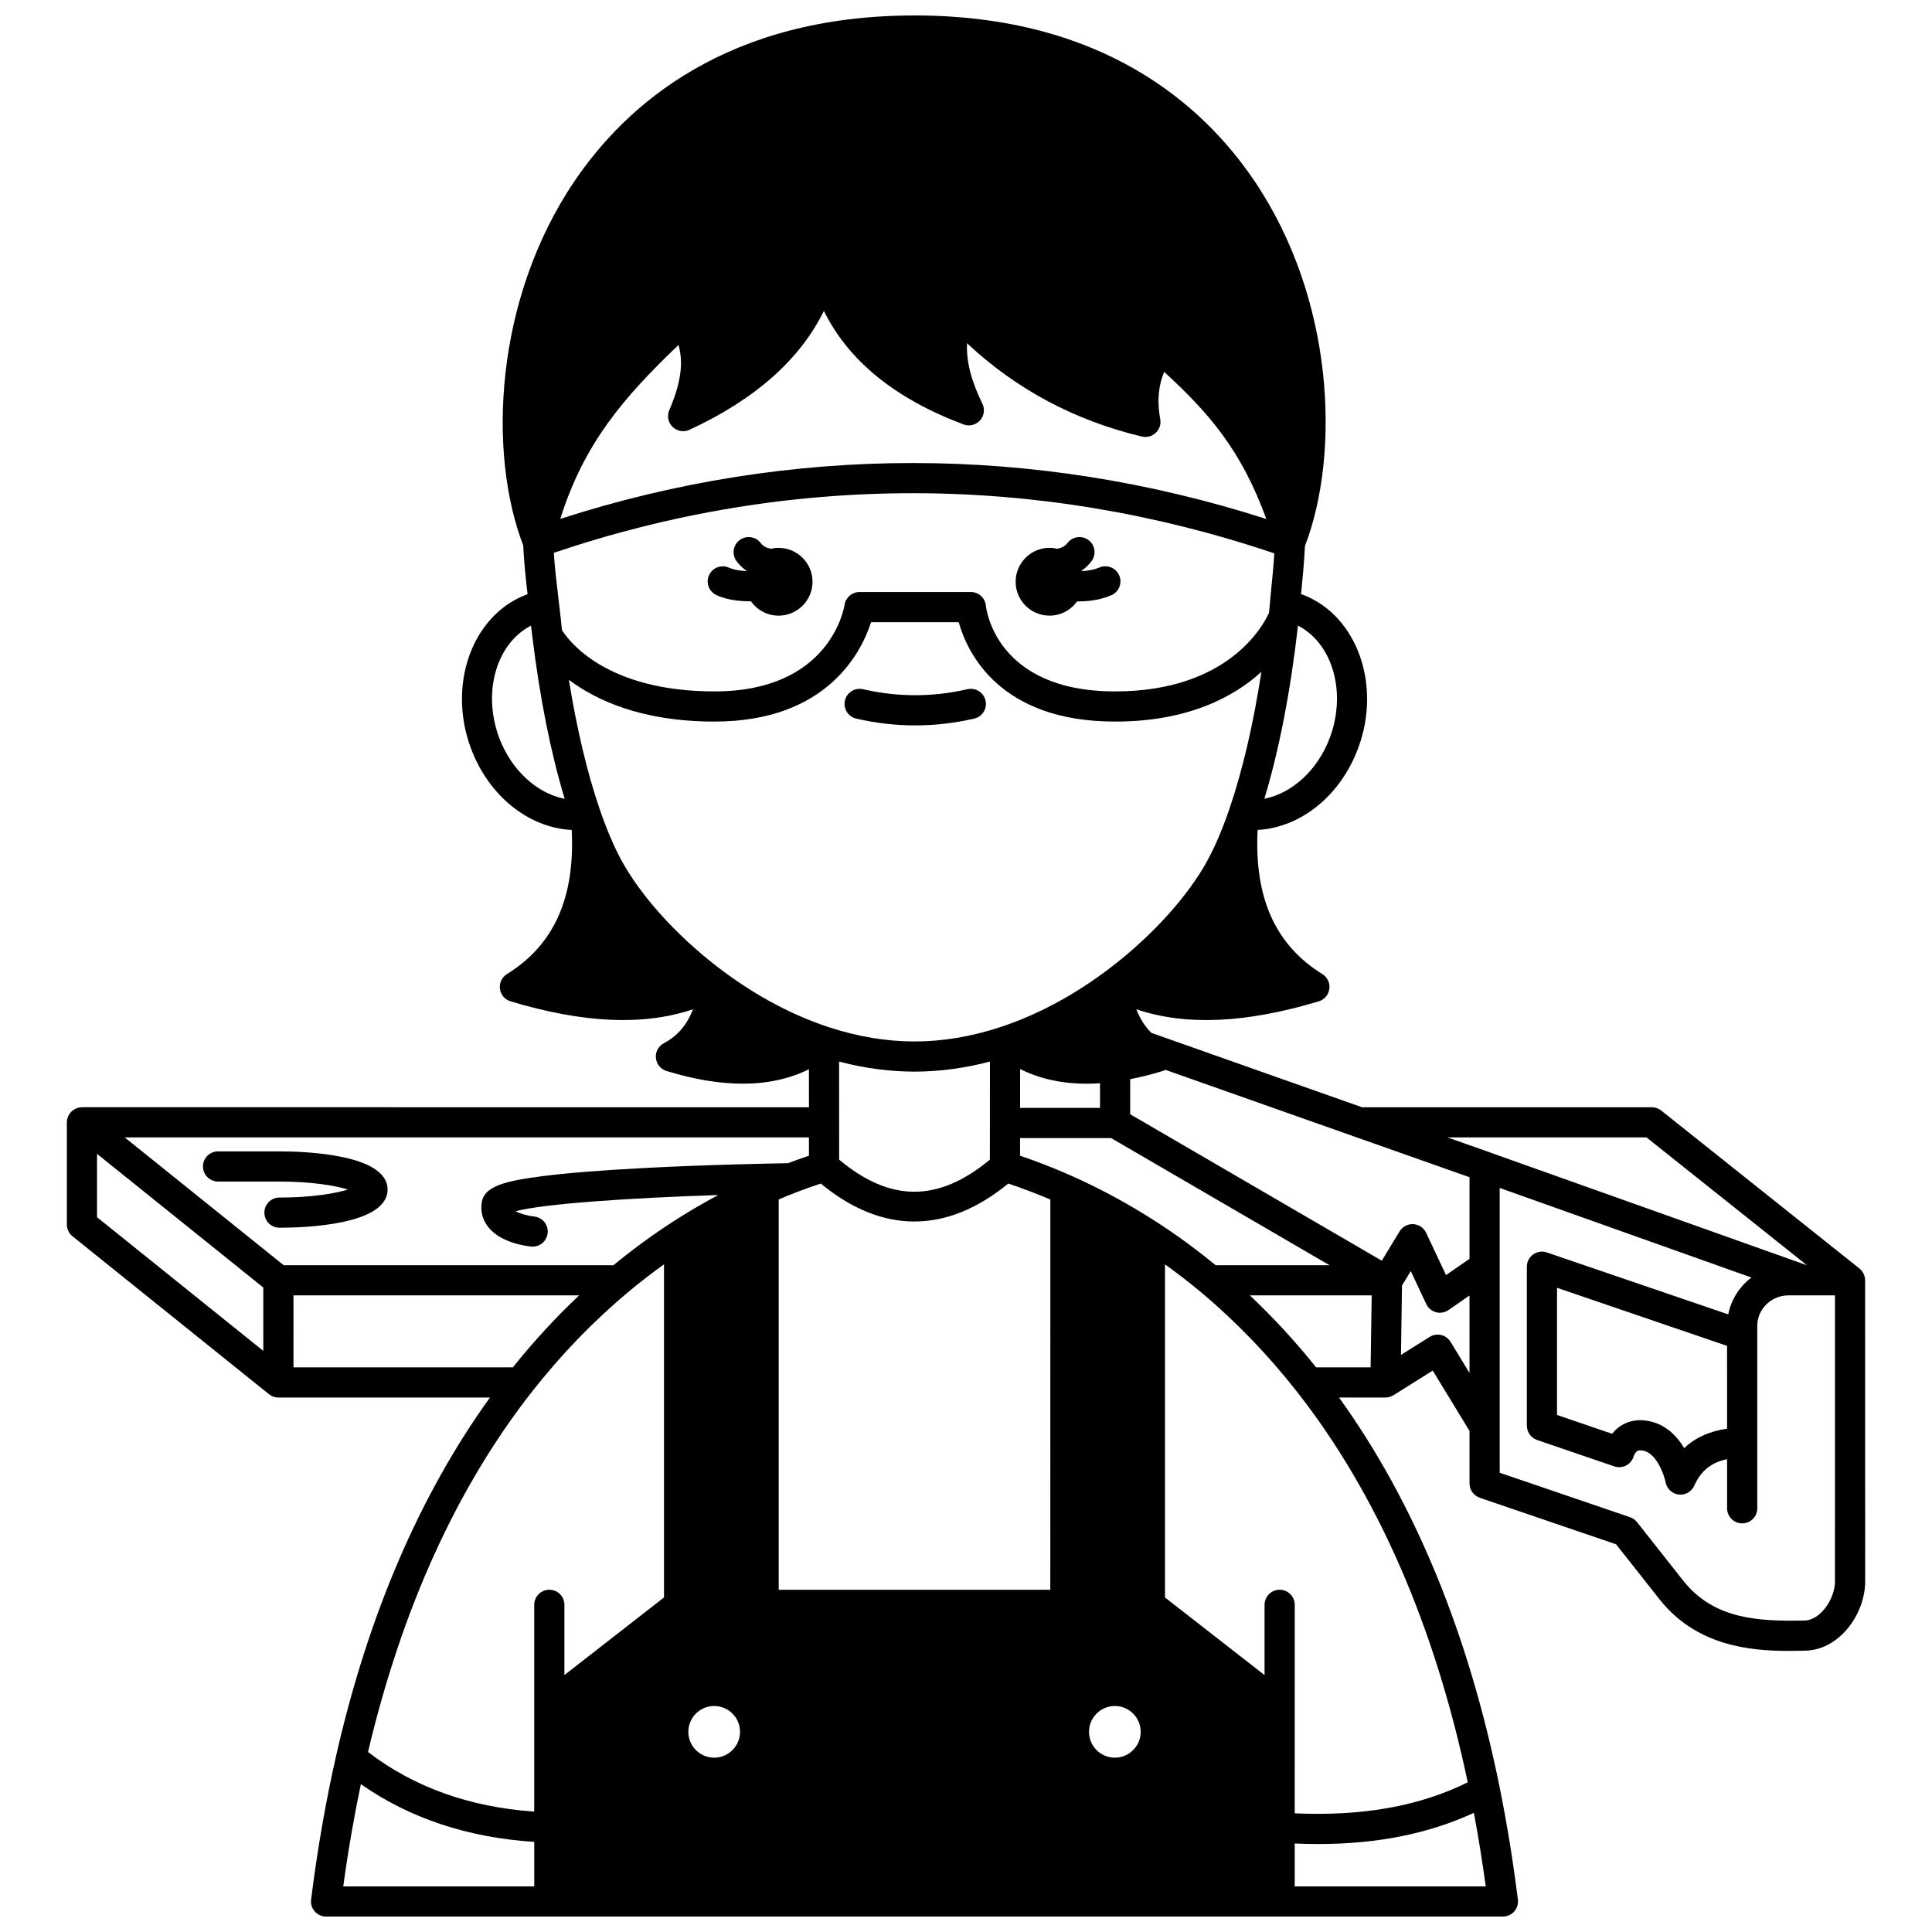 <?xml version="1.0" encoding="UTF-8"?>
<!-- Uploaded to: SVG Repo, www.svgrepo.com, Generator: SVG Repo Mixer Tools -->
<svg width="800px" height="800px" version="1.1" viewBox="144 144 512 512" xmlns="http://www.w3.org/2000/svg">
 <defs>
  <clipPath id="a">
   <path d="m161 148.09h478v503.81h-478z"/>
  </clipPath>
 </defs>
 <path d="m422.13 307.15c3.012 0 5.672-1.488 7.301-3.766 0.078 0 0.156 0.008 0.234 0.008 0.527 0 1.059-0.016 1.586-0.047 2.684-0.145 5.125-0.684 7.258-1.598 2.027-0.871 2.969-3.223 2.102-5.25-0.871-2.031-3.223-2.969-5.25-2.102-1.25 0.535-2.82 0.867-4.555 0.961-0.051 0.004-0.098 0-0.145 0.004-0.012-0.039-0.027-0.078-0.043-0.113 0.082-0.059 0.164-0.102 0.246-0.164 0.883-0.633 1.688-1.422 2.387-2.34 1.336-1.758 0.996-4.266-0.762-5.602-1.758-1.336-4.266-0.996-5.602 0.762-0.215 0.285-0.453 0.523-0.691 0.691l-0.082 0.059c-0.605 0.453-1.297 0.668-1.957 0.77-0.652-0.152-1.328-0.238-2.023-0.238-4.957 0-8.977 4.027-8.977 8.988-0.004 4.961 4.016 8.977 8.973 8.977z"/>
 <g clip-path="url(#a)">
  <path d="m638.26 483.08c-0.008-0.141-0.02-0.281-0.043-0.422-0.02-0.125-0.047-0.246-0.078-0.367-0.031-0.125-0.07-0.25-0.117-0.375-0.047-0.121-0.094-0.238-0.148-0.352-0.055-0.117-0.117-0.23-0.188-0.344-0.066-0.109-0.141-0.215-0.215-0.316-0.078-0.102-0.156-0.203-0.246-0.297-0.094-0.102-0.191-0.195-0.293-0.289-0.055-0.051-0.098-0.105-0.156-0.152l-52.539-41.863c-0.707-0.562-1.586-0.871-2.492-0.871h-76.805l-55.797-19.703c-1.68-1.648-3.016-3.707-3.992-6.254 13.078 4.414 28.984 3.707 48.332-2.109 1.508-0.453 2.609-1.75 2.812-3.309 0.203-1.559-0.523-3.098-1.863-3.922-12.434-7.684-18.062-20.195-17.148-38.188 11.402-0.621 22.008-9.074 26.695-21.809 6.133-16.68-0.328-34.805-14.398-40.41-0.258-0.102-0.52-0.195-0.785-0.289 0.004-0.047 0.008-0.094 0.016-0.141 0.375-3.82 0.797-8.133 1.02-12.609 9.422-24.598 7.805-65.57-13.578-97.012-13.52-19.887-40.086-43.582-89.895-43.582-49.855 0-76.48 23.816-90.035 43.797-21.383 31.52-23.047 72.285-13.664 96.645 0.188 4.285 0.652 8.652 1.152 12.938-0.227 0.082-0.453 0.16-0.676 0.25-14.07 5.606-20.527 23.734-14.398 40.414 4.707 12.781 15.344 21.234 26.773 21.809 0.91 17.988-4.719 30.5-17.156 38.184-1.34 0.828-2.066 2.363-1.863 3.922 0.203 1.559 1.305 2.856 2.812 3.309 19.355 5.816 35.27 6.523 48.34 2.109-1.598 4.176-4.129 7.098-7.711 8.988-1.434 0.754-2.269 2.301-2.113 3.914 0.152 1.613 1.262 2.973 2.812 3.449 7.336 2.246 14.078 3.367 20.215 3.367 6.547 0 12.402-1.277 17.527-3.832l0.008 10.078-192.66-0.008c-0.125 0-0.242 0.027-0.363 0.035-0.102 0.008-0.199 0.012-0.301 0.031-0.137 0.023-0.27 0.059-0.402 0.098-0.082 0.023-0.16 0.047-0.242 0.074-0.133 0.047-0.262 0.094-0.383 0.152-0.012 0.004-0.023 0.008-0.035 0.016-0.066 0.031-0.125 0.07-0.188 0.105-0.195 0.109-0.379 0.23-0.555 0.367-0.082 0.066-0.168 0.133-0.246 0.203-0.082 0.078-0.16 0.16-0.238 0.246-0.078 0.086-0.152 0.176-0.223 0.27-0.062 0.082-0.129 0.164-0.188 0.258-0.109 0.172-0.207 0.348-0.289 0.535-0.035 0.078-0.059 0.16-0.09 0.238-0.055 0.145-0.098 0.289-0.137 0.438-0.02 0.082-0.039 0.16-0.055 0.246-0.039 0.219-0.066 0.445-0.066 0.672 0 0.008-0.004 0.016-0.004 0.023v0.004 0.008 27.051c0 1.211 0.547 2.356 1.492 3.117l51.98 41.789c0.012 0.012 0.027 0.02 0.043 0.027 0.164 0.137 0.336 0.262 0.523 0.371 0.027 0.016 0.055 0.027 0.082 0.043 0.184 0.102 0.371 0.191 0.57 0.266 0.016 0.008 0.035 0.012 0.055 0.016 0.414 0.145 0.852 0.238 1.316 0.238h56.066c-18.547 25.73-32.227 57.504-40.691 94.602-2.781 12.164-5.035 25.102-6.707 38.449-0.145 1.137 0.211 2.281 0.969 3.141 0.758 0.859 1.852 1.352 2.996 1.352h311.88c1.148 0 2.238-0.492 2.996-1.352 0.758-0.859 1.113-2.004 0.973-3.141-1.266-10.152-2.891-20.156-4.828-29.738-8.273-40.887-22.59-75.586-42.574-103.32h12.305c0.012 0 0.023-0.004 0.035-0.004 0.234-0.004 0.469-0.027 0.703-0.07 0.059-0.012 0.117-0.027 0.176-0.039 0.184-0.043 0.363-0.098 0.539-0.168 0.047-0.02 0.098-0.031 0.145-0.055 0.18-0.078 0.359-0.168 0.531-0.277l10.402-6.527 9.742 15.977 0.004 13.953c0 0.07 0.016 0.137 0.02 0.203 0.004 0.074 0.016 0.148 0.023 0.223 0.02 0.191 0.051 0.379 0.098 0.562 0.016 0.055 0.035 0.109 0.051 0.164 0.059 0.195 0.125 0.383 0.211 0.562 0.023 0.051 0.051 0.094 0.078 0.145 0.094 0.176 0.191 0.348 0.312 0.504 0.039 0.055 0.086 0.105 0.129 0.156 0.117 0.145 0.238 0.281 0.375 0.406 0.059 0.055 0.125 0.105 0.191 0.156 0.137 0.109 0.273 0.215 0.426 0.309 0.074 0.047 0.152 0.086 0.234 0.125 0.156 0.082 0.312 0.156 0.477 0.219 0.035 0.012 0.066 0.035 0.102 0.047l36.121 12.324 11.594 14.688c0.004 0.004 0.004 0.004 0.008 0.008 0.004 0.004 0.004 0.008 0.008 0.012 9.766 12.238 23.926 13.543 34.113 13.543 1.492 0 2.902-0.027 4.199-0.055 0.004 0 0.012-0.004 0.016-0.004 9.203-0.059 16.07-9.715 16.07-18.352l-0.016-67.73v-12.074c-0.004-0.074-0.02-0.141-0.023-0.211zm-36.566 39.539c-4.609 0.645-8.414 2.356-11.363 5.144-1.688-2.832-4.25-5.641-8.066-6.832-3.82-1.164-6.586-0.305-8.234 0.621-1.195 0.668-2.109 1.539-2.809 2.414l-14.594-4.988v-33.695l45.062 15.387zm21.152-43.328h-0.031l-83.965-29.883c-0.027-0.012-0.051-0.027-0.078-0.035l-11.176-3.945h52.75zm-401.07 7.996h75.699c-6.227 5.871-12.102 12.254-17.559 19.074h-58.141zm63.184 25.559c7.691-9.816 16.285-18.715 25.539-26.449 3.07-2.57 6.246-5.012 9.469-7.336v88.281l-26.391 20.566v-18.613c0-2.207-1.789-4-4-4-2.207 0-4 1.789-4 4v54.797c-17.172-1.195-31.957-6.504-44.047-15.801 8.98-38.016 23.57-70.129 43.43-95.445zm38.848-277.43c1.395 4.742 0.586 10.266-2.441 17.27-0.656 1.52-0.309 3.293 0.879 4.449s2.969 1.465 4.469 0.766c17.348-8.023 29.285-18.59 35.625-31.512 6.473 13.188 18.871 23.281 37.008 30.086 1.539 0.578 3.269 0.156 4.367-1.062 1.102-1.215 1.348-2.981 0.621-4.453-2.953-5.992-4.301-11.281-4.055-15.996 13.008 12.188 28.562 20.492 46.336 24.727 1.316 0.312 2.691-0.059 3.672-0.984 0.98-0.926 1.426-2.285 1.188-3.613-0.969-5.398-0.316-9.203 1.031-12.551 11.715 10.746 20.441 20.664 27.082 38.996-61.566-19.766-125.93-19.781-187.11-0.027 6.336-20.117 16.809-32.184 31.324-46.094zm-30.875 75.586c-0.234-2.438-0.527-4.906-0.781-7.039l-0.164-1.387c-0.473-3.996-0.957-8.102-1.227-12.07 62.324-21.117 128.21-21.066 190.95 0.148-0.223 3.406-0.547 6.672-0.859 9.852-0.203 2.047-0.395 4.012-0.551 5.891-1.41 3.164-10.648 20.836-40.793 20.836-31.539 0-34.141-21.797-34.234-22.703-0.188-2.059-1.914-3.637-3.981-3.637h-29.527c-1.977 0-3.656 1.465-3.957 3.414-0.145 0.938-3.867 22.926-34.469 22.926-28.562-0.004-38.523-13.254-40.402-16.23zm40.402 24.223c29.887 0 38.996-18.504 41.508-26.34h23.223c2.242 7.988 10.738 26.34 41.438 26.34 19.438 0 31.527-6.578 38.781-13.18-2.121 13.773-4.988 26.102-8.449 36.23-0.031 0.078-0.051 0.16-0.082 0.242-0.004 0.016-0.008 0.027-0.016 0.043-2.117 6.172-4.422 11.352-6.844 15.395-5.637 9.406-15.062 19.406-25.867 27.438-8.965 6.664-18.34 11.637-27.863 14.777-0.07 0.023-0.145 0.051-0.215 0.078-7.613 2.488-15.215 3.75-22.594 3.75-7.43 0-15.082-1.277-22.742-3.797-9.539-3.141-18.922-8.109-27.887-14.766-10.812-8.027-20.258-18.043-25.918-27.48-2.367-3.941-4.629-9.008-6.723-15.059-0.055-0.219-0.129-0.422-0.215-0.625-3.266-9.555-6.023-21.184-8.109-34.117 7.234 5.445 19.348 11.07 38.574 11.07zm132.82 144.07c-4.887-4.016-9.977-7.769-15.168-11.145-0.008-0.004-0.012-0.008-0.02-0.012-0.016-0.008-0.027-0.02-0.043-0.027-7.356-4.797-15.078-9-22.941-12.496-0.004 0-0.008-0.004-0.012-0.004-0.043-0.02-0.082-0.035-0.125-0.055-4.414-1.969-8.953-3.731-13.52-5.281l0.004-4.676h24.125l57.887 33.695zm-126.04 123.66c0 3.777-3.07 6.848-6.848 6.848-3.777 0-6.848-3.07-6.848-6.848s3.07-6.848 6.848-6.848c3.777 0 6.848 3.07 6.848 6.848zm106.18 0c0 3.777-3.07 6.848-6.848 6.848-3.777 0-6.848-3.07-6.848-6.848s3.07-6.848 6.848-6.848c3.773 0 6.848 3.07 6.848 6.848zm-10.777-165.36h-21.184l0.008-10.289c5.156 2.586 11.051 3.887 17.637 3.887 1.156 0 2.34-0.047 3.539-0.125zm-49.16-9.605c6.57 0 13.27-0.902 19.988-2.66l-0.016 25.984c-13.645 11.344-26.41 11.344-39.945 0l-0.016-25.98c6.715 1.754 13.418 2.656 19.988 2.656zm-24.848 29.66c8.121 6.707 16.457 10.062 24.809 10.062 8.348 0 16.711-3.356 24.883-10.059 3.758 1.254 7.488 2.672 11.152 4.234l-0.012 103.41h-71.973v-103.43c1.504-0.641 3.039-1.266 4.641-1.887 2.172-0.84 4.344-1.605 6.5-2.328zm121.61 107.65c-2.207 0-4 1.789-4 4v18.613l-26.383-20.566v-88.285c3.211 2.312 6.371 4.742 9.43 7.301 9.238 7.723 17.836 16.625 25.559 26.469 21.258 27.098 36.461 61.922 45.242 103.5-12.773 6.328-27.84 9.027-45.852 8.219l0.004-55.258c0-2.207-1.793-3.996-4-3.996zm-7.887-78.012h32.281l-0.285 19.074h-14.438c-5.469-6.828-11.344-13.211-17.559-19.074zm39.676-16.961-4.719 7.769-66.676-38.809v-9.293c2.793-0.547 5.684-1.27 8.641-2.176 0.246-0.074 0.477-0.18 0.699-0.297l50.066 17.68c0.051 0.02 0.102 0.035 0.148 0.051l30.371 10.723v21.625l-6.227 4.312-5.269-11.207c-0.625-1.332-1.934-2.215-3.406-2.293-1.469-0.078-2.863 0.656-3.629 1.914zm-18.438-130.95c-3.188 8.66-10.051 14.871-17.398 16.305 3.91-12.91 6.957-28.605 8.906-45.883 9.102 4.656 12.922 17.52 8.492 29.578zm-220.23 0c-4.434-12.059-0.609-24.922 8.492-29.578 0.098 0.844 0.191 1.676 0.293 2.488 0 0.012 0.004 0.023 0.004 0.035 0.004 0.02 0.004 0.043 0.008 0.062 0.004 0.031 0.008 0.062 0.012 0.094l0.008 0.09c0 0.02 0.008 0.035 0.012 0.055 0.008 0.062 0.016 0.125 0.023 0.191 1.949 16.066 4.887 30.746 8.555 42.875-7.356-1.422-14.211-7.637-17.406-16.312zm82.145 110.89c-1.848 0.629-3.703 1.289-5.559 1.996-3.602 0.059-20.941 0.371-38.164 1.273-11.363 0.598-20.473 1.328-27.07 2.18-10.156 1.309-15.414 2.769-15.957 7.117-0.301 2.344 0.32 4.551 1.785 6.387 3.336 4.172 10.055 5.004 11.371 5.129 0.129 0.012 0.254 0.02 0.383 0.02 2.031 0 3.766-1.547 3.969-3.609 0.215-2.191-1.391-4.144-3.586-4.367-1.441-0.145-3.574-0.676-4.91-1.41 7.418-1.957 29.766-3.512 53.695-4.285-4.273 2.281-8.473 4.754-12.551 7.41-0.016 0.012-0.031 0.02-0.047 0.031-0.008 0.004-0.012 0.008-0.016 0.012-5.191 3.383-10.277 7.137-15.16 11.148l-87.383-0.004-42.125-33.867h181.32zm-188.67-0.484 44.062 35.426v16.789l-44.062-35.426zm69.922 167.04c12.906 9.02 28.316 14.16 45.945 15.297v11.793h-50.613c1.266-9.312 2.84-18.375 4.668-27.09zm247.48 27.09v-11.367c2.07 0.09 4.113 0.145 6.113 0.145 15.754 0 29.398-2.734 41.363-8.27 1.191 6.359 2.25 12.883 3.148 19.492zm41.297-144.31c-0.559-0.914-1.457-1.562-2.496-1.809-1.043-0.246-2.137-0.062-3.043 0.504l-7.602 4.769 0.273-18.387 2.324-3.828 4.109 8.742c0.5 1.062 1.445 1.855 2.578 2.16 0.344 0.094 0.691 0.137 1.039 0.137 0.805 0 1.602-0.242 2.277-0.711l5.562-3.852v20.516zm101.87 63.5c0 4.562-3.84 10.355-8.156 10.355-0.016 0-0.031 0.004-0.047 0.004s-0.027-0.004-0.043-0.004c-12.207 0.242-23.832-0.375-31.898-10.48l-12.312-15.598c-0.477-0.605-1.117-1.059-1.848-1.305l-34.539-11.785-0.004-54.527v-0.152-20.793l66.711 23.742c-3.176 2.387-5.379 5.883-6.148 9.762l-48.078-16.414c-1.219-0.414-2.566-0.219-3.617 0.531-1.047 0.75-1.672 1.961-1.672 3.25v42.145c0 0.047 0.012 0.086 0.012 0.133 0.004 0.145 0.023 0.289 0.043 0.43 0.02 0.121 0.031 0.242 0.062 0.363 0.031 0.125 0.074 0.246 0.113 0.367 0.043 0.125 0.082 0.25 0.141 0.367 0.051 0.113 0.113 0.219 0.176 0.324 0.066 0.113 0.129 0.227 0.207 0.332 0.074 0.105 0.16 0.199 0.246 0.297 0.082 0.094 0.164 0.191 0.254 0.277 0.094 0.09 0.199 0.168 0.301 0.246 0.102 0.078 0.203 0.16 0.312 0.23 0.102 0.066 0.215 0.117 0.324 0.176 0.129 0.066 0.258 0.129 0.391 0.18 0.043 0.016 0.078 0.039 0.121 0.055l20.473 6.996c1.051 0.359 2.211 0.266 3.191-0.266 0.98-0.527 1.695-1.441 1.977-2.519 0.004-0.008 0.355-0.965 0.969-1.309 0.527-0.293 1.375-0.133 1.965 0.047 3.324 1.039 5.137 6.496 5.508 8.309 0.336 1.711 1.742 3.008 3.477 3.203 0.148 0.016 0.301 0.023 0.449 0.023 1.562 0 3.004-0.918 3.652-2.375 1.746-3.922 4.504-6.172 8.703-7.023v13.016c0 2.207 1.789 4 4 4 2.207 0 4-1.789 4-4l-0.004-48.344c0-3.031 1.785-5.863 4.57-7.223 1.133-0.559 2.387-0.855 3.625-0.855h4.227 0.012 0.012 8.145z"/>
 </g>
 <path d="m201.79 457.12h16.273c8.512 0 14.688 1.062 18.133 2.121-3.441 1.059-9.621 2.121-18.133 2.121-2.207 0-4 1.789-4 4 0 2.207 1.789 4 4 4 6.723 0 28.648-0.73 28.648-10.117s-21.93-10.117-28.648-10.117l-16.273-0.004c-2.207 0-4 1.789-4 4 0.004 2.207 1.793 3.996 4 3.996z"/>
 <path d="m370.91 334.44c5.191 1.195 10.449 1.801 15.633 1.801 5.184 0 10.441-0.605 15.633-1.801 2.152-0.496 3.496-2.641 3-4.793-0.496-2.152-2.648-3.492-4.793-3-9.207 2.121-18.469 2.121-27.676 0-2.144-0.496-4.297 0.848-4.793 3-0.496 2.152 0.844 4.297 2.996 4.793z"/>
 <path d="m333.91 301.73c2.047 0.918 4.512 1.449 7.316 1.582 0.5 0.027 1.004 0.039 1.508 0.039 0.09 0 0.18-0.008 0.27-0.008 1.625 2.305 4.301 3.812 7.332 3.812 4.957 0 8.988-4.019 8.988-8.977s-4.027-8.988-8.988-8.988c-0.688 0-1.355 0.086-2 0.234-0.68-0.105-1.402-0.328-2.027-0.801-0.262-0.188-0.496-0.422-0.719-0.719-1.34-1.758-3.848-2.094-5.606-0.754-1.758 1.34-2.094 3.848-0.758 5.606 0.695 0.91 1.496 1.699 2.328 2.305 0.098 0.074 0.199 0.129 0.301 0.199-0.008 0.023-0.02 0.047-0.027 0.07-0.07-0.004-0.137 0-0.211-0.004-1.793-0.086-3.328-0.395-4.445-0.895-2.016-0.902-4.379 0-5.281 2.016-0.898 2.012 0.004 4.379 2.019 5.281z"/>
</svg>